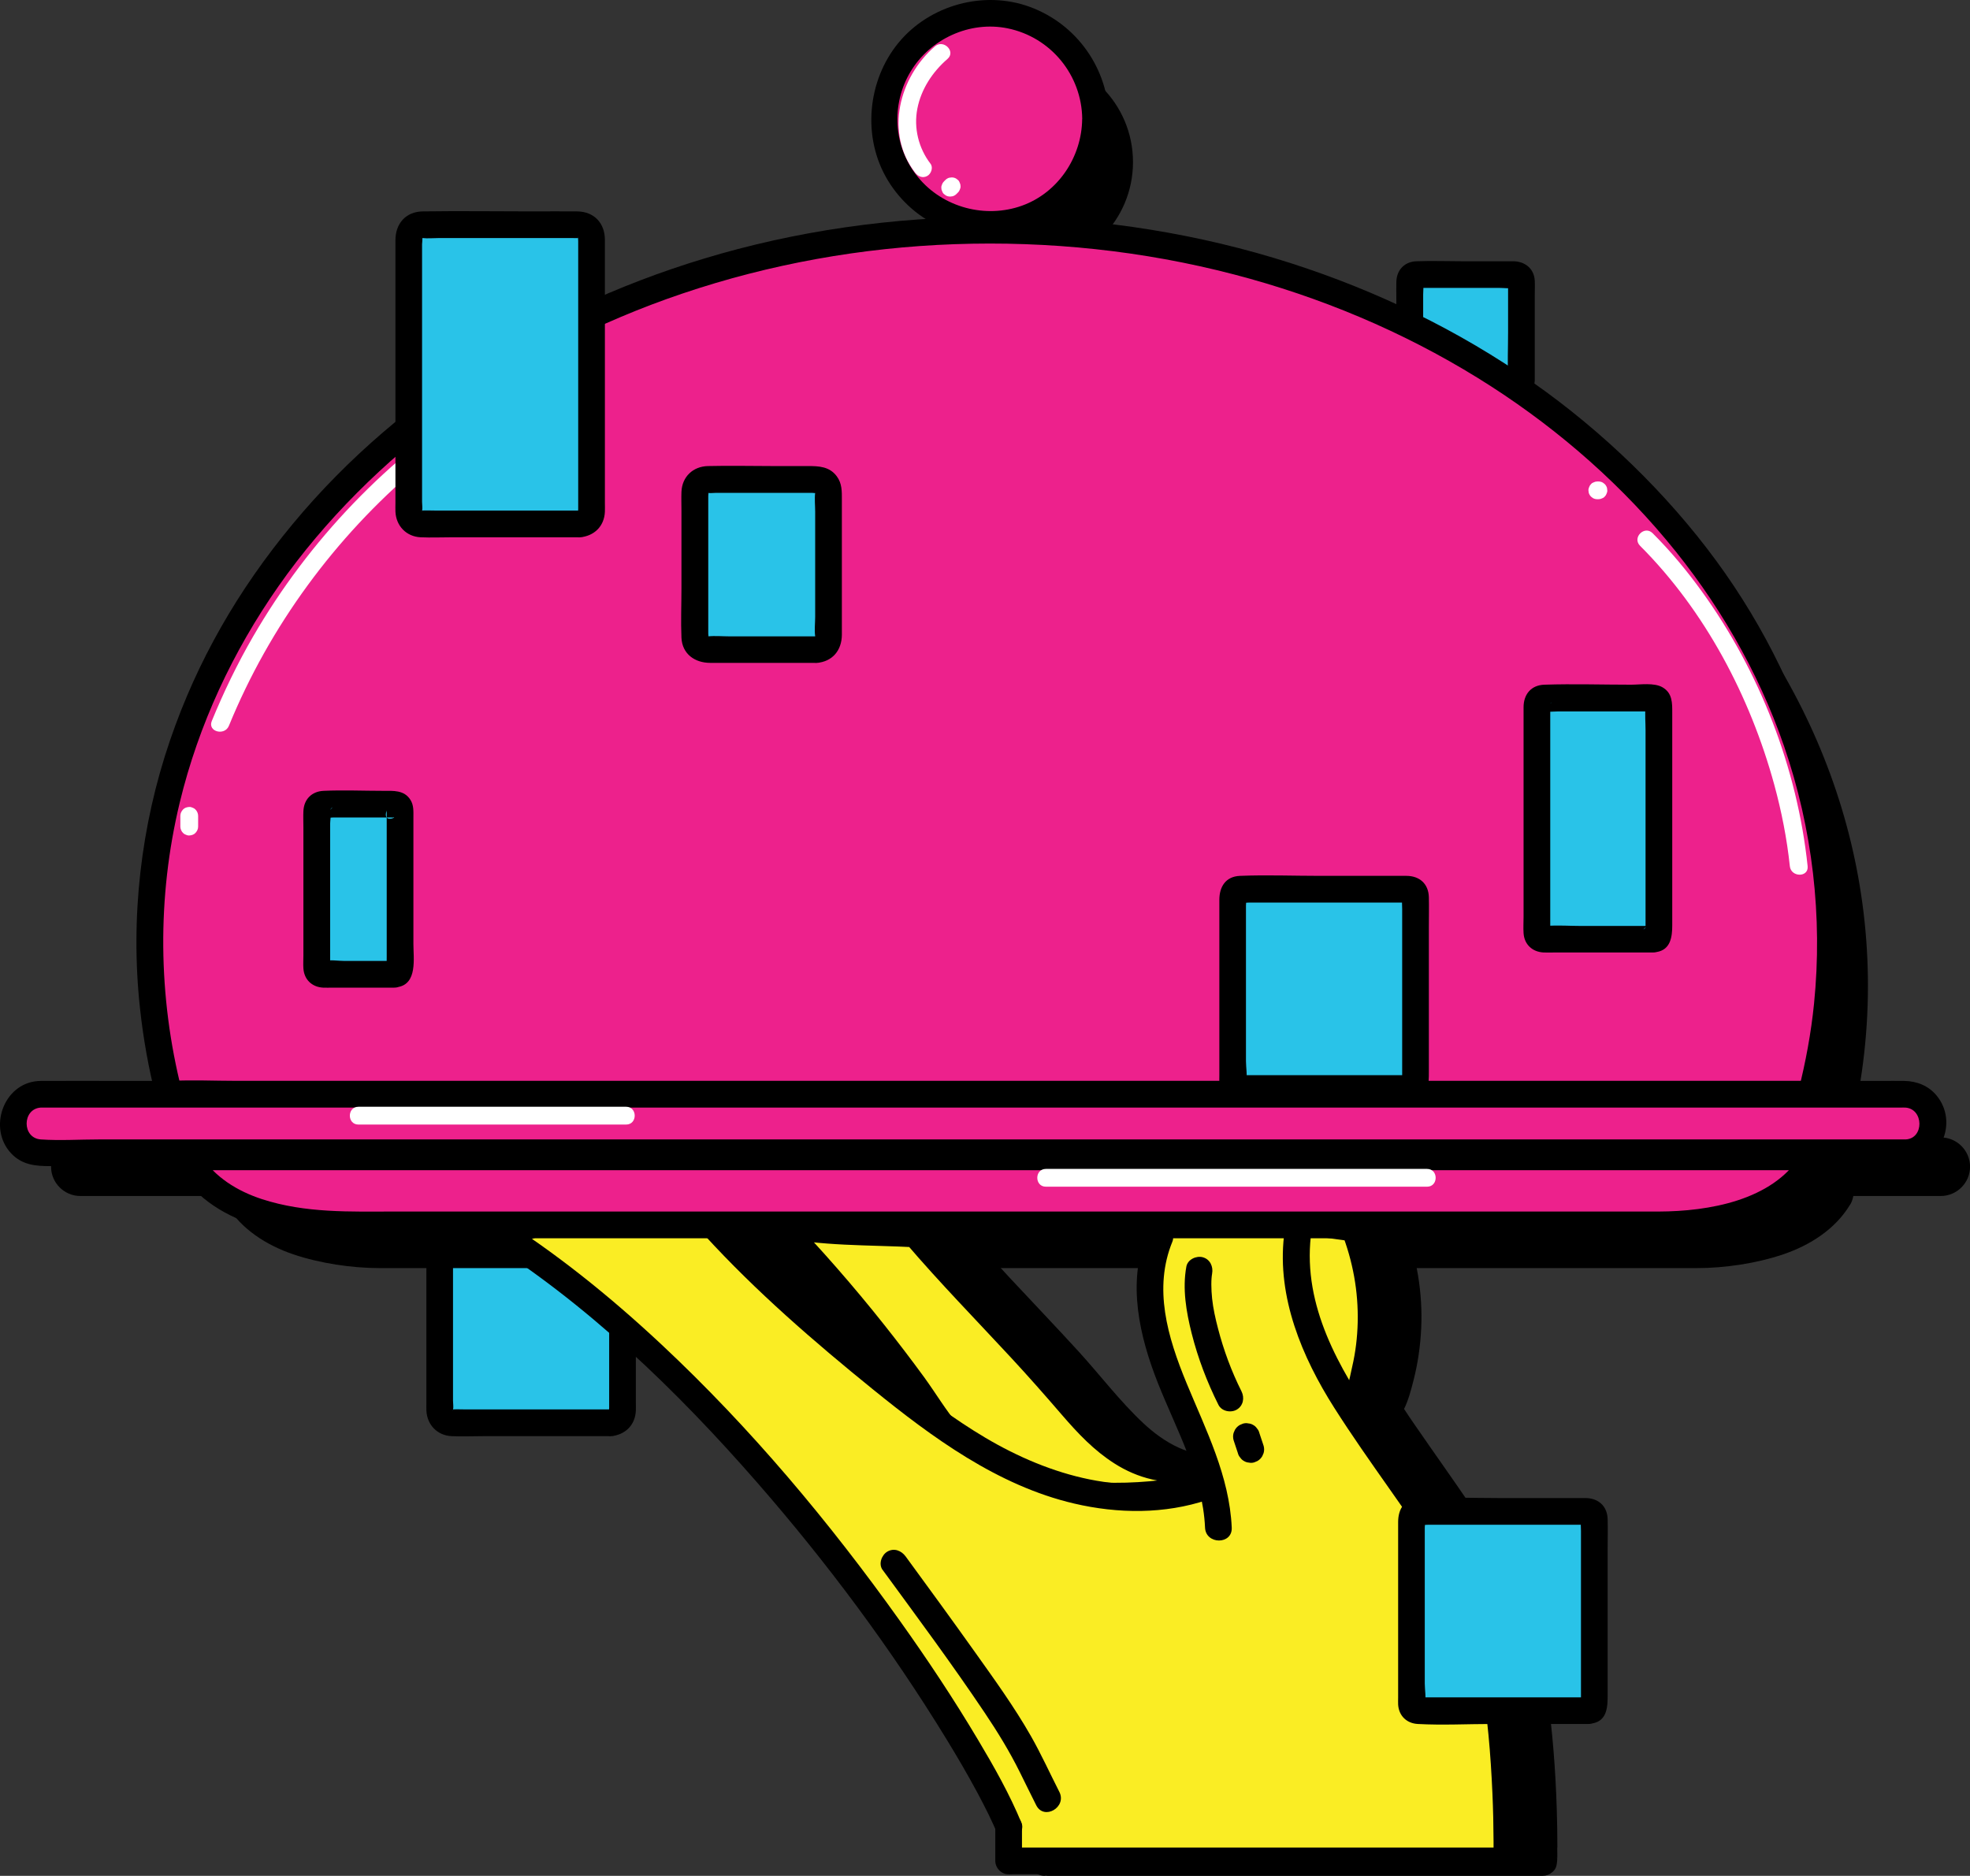 <?xml version="1.0" encoding="UTF-8"?>
<svg xmlns="http://www.w3.org/2000/svg" id="Layer_2" data-name="Layer 2" viewBox="0 0 332.19 316.35">
  <rect x="0" y="0" width="332.19" height="316.35" fill="#333333" stroke="none"/>
  <defs>
    <style>
      .cls-1 {
        fill: #ed218c;
      }

      .cls-2 {
        fill: #fff;
      }

      .cls-3 {
        fill: #faed24;
      }

      .cls-4 {
        fill: #29c3e8;
      }
    </style>
  </defs>
  <g id="Layer_1-2" data-name="Layer 1">
    <g>
      <g>
        <rect class="cls-4" x="74.15" y="189.48" width="30.82" height="50.46" rx="2" ry="2"></rect>
        <path d="m102.97,237.69c-5.09,0-10.19,0-15.28,0h-9.17c-.72,0-1.46-.04-2.18,0-.37.02.01.01-.03.03.21-.11-.01.45.08.04.11-.45,0-1.06,0-1.52v-2.85c0-2.87,0-5.75,0-8.62,0-7.01,0-14.01,0-21.02v-8.33c0-.88,0-1.75,0-2.63,0-.3.13-.96,0-1.23-.1-.22.02.41-.25.18.05.05.29,0,.36,0,.83.09,1.72,0,2.56,0h9.62c3.38,0,6.76,0,10.14,0h3.11c.28,0,.56.02.84,0,.35-.02,0-.01.03-.03-.22.12.01-.45-.08-.04-.04.17,0,.4,0,.58v2.22c0,2.59,0,5.18,0,7.76,0,11.73,0,23.47,0,35.2,0,.11-.04.33,0,.44.06.14-.01-.14.25-.16-1.21.1-2.25.96-2.25,2.25,0,1.14,1.03,2.35,2.25,2.25,2.44-.2,4.16-1.87,4.25-4.34.02-.48,0-.97,0-1.46v-7.02c0-7.31,0-14.62,0-21.92,0-5.14,0-10.28,0-15.42,0-2.82-1.8-4.77-4.67-4.81-2.5-.03-5.01,0-7.51,0-6.17,0-12.36-.09-18.53,0-2.89.04-4.61,2.08-4.61,4.87v5.77c0,12.86,0,25.72,0,38.57,0,.47-.02.94,0,1.41.1,2.41,1.82,4.22,4.25,4.34,1.76.08,3.55,0,5.32,0,6.67,0,13.35,0,20.02,0h1.49c2.9,0,2.9-4.5,0-4.5Z"></path>
      </g>
      <g>
        <path d="m327.26,191.82h-15.51c2.11-8.25,3.23-16.81,3.23-25.59,0-66.35-63.44-120.13-141.7-120.13S31.58,99.88,31.58,166.23c0,8.78,1.12,17.34,3.23,25.59H13.55c-2.71,0-4.94,2.22-4.94,4.94s2.22,4.94,4.94,4.94h39.81l-14.49.69c.41.15-.25.65-.65.83,2.46,4.07,6.73,6.79,11.24,8.32,4.51,1.52,9.84,2.32,14.6,2.32h222.03c4.76,0,10.09-.79,14.6-2.32,4.51-1.52,8.78-4.25,11.24-8.32.2-.21.45-.84.59-1.52h14.74c2.71,0,4.94-2.22,4.94-4.94s-2.22-4.94-4.94-4.94Z"></path>
        <circle cx="173.23" cy="27.34" r="17.82"></circle>
      </g>
      <path d="m262.61,311.55c0-2.12-.03-4.25-.1-6.37-.2-6.61-.71-13.2-1.63-19.75-.93-6.62-2.27-13.4-5.23-19.45-2.07-4.22-4.95-8.13-7.59-12.01-3.11-4.57-6.33-9.08-9.47-13.64-.62-.89-1.23-1.8-1.83-2.72.74-1.5,1.18-3.21,1.57-4.73.75-2.89,1.18-5.89,1.32-8.87.27-5.92-.72-11.92-2.87-17.43-.29-.73-.83-1.58-1.71-1.71-2.1-.3-4.19-.59-6.29-.88-1.81-.25-4.29-1.1-5.98-.12-.91.52-1.46,1.41-1.82,2.4-4.68-.19-9.38.17-13.98,1.08-1.04.21-2.11.48-2.96,1.1-.17-.91-.95-1.74-1.79-1.97-1.4-.38-2.5.48-3.01,1.71-3.33,8.14-1.24,17.27,1.87,25.13,1.55,3.91,3.42,7.8,4.96,11.78-.1.04-.2.08-.3.13-4.87.81-9.53-1.99-12.95-5.19-3.98-3.72-7.31-8.14-10.98-12.16-3.8-4.16-7.7-8.23-11.54-12.35-1.91-2.05-3.81-4.12-5.67-6.22-.87-.98-1.7-2.27-2.74-3.06-1.16-.88-3.19-.61-4.59-.66-6.5-.23-13.06-.15-19.45-1.57-2.36-.52-4.11,2.28-2.38,4.08,5.85,6.1,11.42,12.47,16.66,19.11.13.17.26.35.4.52-3.24-2.7-6.46-5.43-9.61-8.25-5.11-4.58-10.1-9.32-14.73-14.38-1.47-1.61-3.57-.45-4.03,1.19-7.97.36-16.11.96-23.99,1.19-1.87.06-2.61.77-4.23,1.44-2.09-1.45-4.2-2.86-6.35-4.2-2.68-1.67-5.13,2.56-2.47,4.22,17.61,10.98,32.79,25.65,46.39,41.22,11.79,13.5,22.58,27.98,31.93,43.28,1.83,2.99,3.61,6.03,5.27,9.12.65,1.22,1.29,2.44,1.89,3.68.24.5.49,1.01.72,1.52.11.24.22.49.33.73.02.03.02.05.03.07v5.34c0,.63.27,1.28.72,1.73.42.42,1.12.74,1.73.72.08,0,.15-.02.22-.03.1.01.2.03.31.03h83.45c.62,0,1.11-.19,1.49-.5.43-.29.76-.72.87-1.29.2-.97.12-2.04.12-3.02Zm-.14,1.72h.02c.03.21.06.43.09.64,0-.23-.05-.44-.11-.64Z"></path>
      <g>
        <g>
          <path class="cls-3" d="m226.98,238.39c1.07-.75,1.61-2.04,2.04-3.27,3.1-9,2.86-19.12-.67-27.97-2.88-.41-6.47-.9-9.36-1.31-.35-.05-.72-.1-1.04.06-.4.2-.58.66-.71,1.08-1.7,5.42-.91,11.38,1.12,16.68s5.39,10.04,8.61,14.72Z"></path>
          <path d="m228.57,239.99c2.12-1.65,2.86-4.73,3.5-7.21.75-2.88,1.18-5.87,1.32-8.84.27-5.9-.71-11.88-2.87-17.38-.27-.68-.77-1.46-1.57-1.57-2.07-.29-4.14-.58-6.22-.87-1.9-.26-4.45-1.13-6.17.04s-1.98,3.85-2.24,5.72c-.3,2.13-.32,4.26-.07,6.39,1.02,8.84,5.86,16.11,10.79,23.26.69,1,1.97,1.45,3.08.81.99-.58,1.5-2.07.81-3.08-3.14-4.56-6.51-9.17-8.46-14.39-.95-2.54-1.65-5.22-1.83-7.94-.09-1.33-.08-2.68.07-4.01.13-1.13.26-2.75.95-3.68l-.81.81c-.13.1-.25,0,.36.08.42.06.84.12,1.26.18.8.11,1.6.22,2.4.33,1.63.23,3.27.45,4.9.68l-1.57-1.57c1.92,4.89,2.87,10.05,2.74,15.3-.06,2.51-.36,5-.93,7.45-.46,2.01-.87,4.94-2.6,6.29-.96.75-.78,2.4,0,3.18.95.95,2.22.75,3.18,0Z"></path>
        </g>
        <g>
          <path class="cls-3" d="m200.53,247.5c-4.16.85-8.52-.6-12.02-2.99s-6.31-5.66-9.06-8.88c-7.98-9.35-17.11-18.17-25.08-27.52-7.75-.43-15.64-.07-23.21-1.8,10.09,10.5,19.3,21.84,27.51,33.87s27.47,13.77,41.97,10.94c1.16-.23,2.46-.62,2.94-1.69s-2.18-2.71-3.05-1.93Z"></path>
          <path d="m199.93,245.33c-4.96.92-9.74-1.9-13.24-5.16-3.97-3.7-7.29-8.1-10.94-12.11s-7.76-8.29-11.63-12.45c-1.93-2.07-3.84-4.15-5.71-6.27-.87-.98-1.78-2.51-2.91-3.18s-3.18-.41-4.47-.45c-6.45-.22-12.95-.16-19.28-1.57-2.17-.48-3.79,2.1-2.19,3.76,5.78,6.03,11.29,12.32,16.48,18.87,2.55,3.21,5.01,6.5,7.39,9.83,2.08,2.91,3.94,6.07,6.52,8.58,8.96,8.72,23.05,10.28,34.94,9.04,1.8-.19,3.61-.44,5.39-.76s3.76-.78,4.91-2.39c2.34-3.29-2.65-7.69-5.79-5.53-2.37,1.63-.12,5.53,2.27,3.89-.35.24-.93-.02-.12.34l-.05-.03c.2.2.23.23.08.09l-.08-1.27c.24-.22.2-.21-.12,0-1.19.32-2.36.58-3.59.77-2.6.41-5.24.63-7.87.71-5.42.15-10.88-.36-16.07-1.98-4.67-1.46-9.04-3.92-12.23-7.69-2.12-2.52-3.84-5.43-5.78-8.1-2.19-3-4.45-5.96-6.76-8.87-5.15-6.49-10.6-12.72-16.33-18.69l-2.19,3.76c7.83,1.74,15.85,1.45,23.81,1.88l-1.59-.66c5.68,6.64,11.79,12.89,17.72,19.29,2.9,3.13,5.72,6.33,8.51,9.57s5.46,6.05,8.9,8.25c3.94,2.52,8.59,3.72,13.23,2.86,1.2-.22,1.87-1.67,1.57-2.77-.35-1.26-1.57-1.79-2.77-1.57Z"></path>
        </g>
        <path class="cls-3" d="m122.96,206.01c11.14,16.26,26.29,29.75,43.72,38.96,6.49,3.42,13.39,6.29,20.68,7.12,4.71.54,9.52.21,14.12-.97,1.09-.28,2.33-.76,2.65-1.84.2-.69-.05-1.43-.31-2.1-2.24-5.83-5.15-11.4-7.04-17.34-1.89-5.95-2.72-12.48-.71-18.4.37-1.1.87-2.2,1.77-2.94.87-.71,2.01-.99,3.12-1.21,5.03-1.01,10.19-1.35,15.31-1.02.81.05,1.68.15,2.29.69.91.82.81,2.24.72,3.46-.81,10.53,4.1,20.66,9.88,29.51,5.78,8.84,12.64,17.14,16.56,26.95,2.03,5.06,3.22,10.42,4.22,15.78,1.62,8.66,2.78,17.4,3.47,26.18.06.79.1,1.67-.39,2.3-.59.75-1.67.84-2.63.86-24.74.59-49.48,1.18-74.22,1.77-2.16.05-5.83.03-6.48-2.03-3.96-12.54-32.71-54.54-40.43-63.91-11.8-14.33-24.98-24.63-39.67-38.83,1.88-.7,2.56-1.52,4.57-1.58,9.48-.28,19.34-1.11,28.83-1.39Z"></path>
        <path d="m118.83,208.34c8.65,9.46,18.43,17.92,28.38,25.98s21,16.22,33.9,19.24c7.42,1.74,15.29,1.81,22.55-.63,2.73-.92,1.56-5.27-1.2-4.34-12.36,4.16-25.46.3-36.3-6.12-5.35-3.17-10.31-6.93-15.15-10.83s-9.5-7.84-14.09-11.95c-5.17-4.63-10.22-9.42-14.91-14.54-1.96-2.14-5.13,1.05-3.18,3.18h0Z"></path>
        <path d="m207.7,257.62c-.39-8.7-4.34-16.43-7.6-24.32s-5.63-16.05-2.4-23.92c.46-1.12-.5-2.47-1.57-2.77-1.29-.35-2.3.44-2.77,1.57-3.34,8.12-1.21,17.25,1.9,25.09s7.55,15.69,7.94,24.36c.13,2.88,4.63,2.9,4.5,0h0Z"></path>
        <path d="m216.51,208.47c-1.17,10.33,3.04,20.4,8.48,28.95,5.88,9.26,12.65,17.92,18.46,27.23,1.77,2.83,2.96,5.31,3.95,8.41s1.72,6.45,2.3,9.74c1.13,6.49,1.67,13.08,1.96,19.66.12,2.71.18,5.41.19,8.12,0,.78,0,1.56,0,2.34,0,.22-.02.44-.01.66.01.36-.18.43.07-.35l4.42.6s0,0,0-.01c-.1-2.89-4.6-2.9-4.5,0,0,0,0,0,0,.01.3,2.44,3.58,3.16,4.42.6.28-.86.11-2.05.11-2.93,0-2.18-.03-4.35-.1-6.53-.21-6.62-.71-13.22-1.64-19.78s-2.27-13.37-5.26-19.37c-2.12-4.26-5.04-8.22-7.71-12.14-3.11-4.56-6.31-9.05-9.44-13.6-6.44-9.35-12.5-19.82-11.17-31.61.14-1.21-1.13-2.25-2.25-2.25-1.33,0-2.11,1.04-2.25,2.25h0Z"></path>
        <path d="m81.18,208.7c17.66,11.01,32.89,25.73,46.52,41.35,11.78,13.5,22.56,27.98,31.91,43.27,1.82,2.97,3.58,5.99,5.23,9.06.65,1.22,1.29,2.45,1.9,3.7.26.53.51,1.06.75,1.6.1.22.2.45.3.67.04.1.08.2.13.29.16.37-.22-.54,0,.02.46,1.12,1.49,1.92,2.77,1.57,1.06-.29,2.04-1.64,1.57-2.77-2.01-4.88-4.63-9.5-7.33-14.03-4.1-6.89-8.54-13.57-13.19-20.09-11.9-16.69-25.19-32.55-40.17-46.57-8.69-8.13-18.01-15.66-28.12-21.96-2.46-1.54-4.73,2.36-2.27,3.89h0Z"></path>
        <path d="m167.83,308.05c0,1.93,0,3.85,0,5.78,0,1.18,1.03,2.3,2.25,2.25s2.25-.99,2.25-2.25c0-1.93,0-3.85,0-5.78,0-1.18-1.03-2.3-2.25-2.25s-2.25.99-2.25,2.25h0Z"></path>
        <path d="m170.61,316.08h83.45c2.9,0,2.9-4.5,0-4.5h-83.45c-2.9,0-2.9,4.5,0,4.5h0Z"></path>
        <g>
          <path d="m200.05,213.6c-.69,3.75-.02,7.64.9,11.29,1.05,4.15,2.59,8.2,4.51,12.03.54,1.09,2.08,1.39,3.08.81,1.11-.65,1.35-1.99.81-3.08-1.7-3.39-3.02-6.96-3.97-10.63-.43-1.65-.81-3.33-.99-5.03-.08-.79-.13-1.58-.13-2.37s.05-1.35.13-1.82c.22-1.19-.33-2.43-1.57-2.77-1.09-.3-2.55.37-2.77,1.57h0Z"></path>
          <path d="m208.01,242.87c.24.72.48,1.45.72,2.17.07.29.2.55.4.77.16.24.37.44.63.58.26.16.54.25.84.27.3.07.6.05.9-.04l.54-.23c.34-.2.61-.47.81-.81l.23-.54c.11-.4.11-.8,0-1.2-.24-.72-.48-1.45-.72-2.17-.07-.29-.2-.55-.4-.77-.16-.24-.37-.44-.63-.58-.26-.16-.54-.25-.84-.27-.3-.07-.6-.05-.9.04l-.54.23c-.34.2-.61.47-.81.81l-.23.54c-.11.4-.11.8,0,1.2h0Z"></path>
        </g>
        <path d="m148.83,264.75c5.82,7.96,11.72,15.9,17.21,24.09,2.16,3.21,4.17,6.49,5.89,9.95.94,1.89,1.86,3.79,2.81,5.67,1.32,2.58,5.2.31,3.89-2.27-1.6-3.14-3.06-6.37-4.81-9.44-2.79-4.89-6.11-9.48-9.37-14.06-3.87-5.44-7.8-10.83-11.74-16.21-.72-.98-1.95-1.47-3.08-.81-.97.57-1.53,2.09-.81,3.08h0Z"></path>
      </g>
      <g>
        <rect class="cls-4" x="237.73" y="46.3" width="18.83" height="18.83" rx="1" ry="1"></rect>
        <path d="m255.56,62.88h-14.83c-.46,0-.92,0-1.38,0-.15,0-.46-.06-.6,0,.48-.23,1.11,1.98,1.23.99.04-.33,0-.7,0-1.04v-8.79c0-1.45,0-2.9,0-4.35,0-.74.11-1.58,0-2.31s-1.88,1.06-1.14,1.17c.28.04.6,0,.88,0h3.62c3.11,0,6.22,0,9.33,0,.84,0,1.83.14,2.67,0,.88-.15-1.2-.85-1.04-1.22-.07.15,0,.49,0,.66v8.1c0,2.55-.11,5.12,0,7.67.05,1.11-.35-.69,1.25-.87-1.21.14-2.25.93-2.25,2.25,0,1.11,1.03,2.39,2.25,2.25,1.83-.21,3.15-1.34,3.25-3.26.01-.21,0-.43,0-.65v-3.71c0-3.34,0-6.67,0-10.01,0-.8.04-1.62,0-2.42-.11-2.07-1.68-3.28-3.66-3.28h-8.48c-2.6,0-5.22-.1-7.82,0-2.01.07-3.33,1.48-3.38,3.46-.03.99,0,1.97,0,2.96v10.18c0,1.05-.02,2.11,0,3.16.04,1.96,1.27,3.49,3.32,3.57,2.49.1,5.01,0,7.51,0h8.71c.18,0,.36,0,.54,0,2.9,0,2.9-4.5,0-4.5Z"></path>
      </g>
      <g>
        <rect class="cls-4" x="238.01" y="254.9" width="30.82" height="33.6" rx="1" ry="1"></rect>
        <path d="m267.83,286.25c-8.74,0-17.49,0-26.23,0h-2.06c-1.43,0,.99.12.71,1.2.27-1.04,0-2.5,0-3.56v-15.9c0-2.57,0-5.13,0-7.7v-2.66c0-.45.12-1.09,0-1.53-.1-.37.59-.79-.62.42-1.11,1.11-.78.52-.37.62.48.12,1.14,0,1.64,0h6.68c5.45,0,10.9,0,16.35,0h2.57c.28,0,1.01.14,1.27,0,.12-.07-1.14-1.25-1.18-1.19-.05.08.01.33,0,.42-.07.59,0,1.23,0,1.83,0,9.51,0,19.02,0,28.53,0,.18-.03.38,0,.55.11.74-.87-.72.65-.96-1.2.19-1.87,1.69-1.57,2.77.35,1.28,1.56,1.77,2.77,1.57,2.67-.43,2.65-2.97,2.65-5.03v-6.71c0-5.87,0-11.75,0-17.62,0-1.68.04-3.37,0-5.05-.05-2.27-1.57-3.61-3.79-3.61h-14.5c-4.51,0-9.06-.18-13.56,0-2.43.1-3.48,1.86-3.48,4.05v5.72c0,5.91,0,11.82,0,17.73v6.18c0,.38-.02.77,0,1.15.11,1.88,1.44,3.17,3.31,3.27,4.17.23,8.43,0,12.61,0h15.24c.31,0,.61,0,.92,0,2.9,0,2.9-4.5,0-4.5Z"></path>
      </g>
      <g>
        <g>
          <path class="cls-1" d="m305.43,184.54c2.11-8.25,3.23-16.81,3.23-25.59,0-66.35-63.44-120.13-141.7-120.13S25.26,92.61,25.26,158.95c0,8.78,1.12,17.34,3.23,25.59h276.94Z"></path>
          <path d="m307.6,185.14c4.2-16.57,4.39-34.01.44-50.65-3.22-13.53-9.16-26.4-17.12-37.79s-18.59-22.1-30.24-30.63c-12.22-8.95-25.89-15.87-40.22-20.76-15.28-5.22-31.36-8.06-47.49-8.63s-32.76,1.18-48.55,5.32c-14.85,3.9-29.2,9.93-42.25,18.04-12.32,7.65-23.56,17.16-32.82,28.34s-16.1,23.11-20.66,36.42c-4.96,14.47-6.74,30.07-5.08,45.28.55,5.08,1.45,10.11,2.71,15.06.24.96,1.2,1.65,2.17,1.65h265.68c3.59,0,7.2.07,10.79,0,.16,0,.31,0,.47,0,2.9,0,2.9-4.5,0-4.5H39.75c-3.58,0-7.21-.18-10.79,0-.15,0-.31,0-.47,0l2.17,1.65c-4.03-15.9-4.2-32.65-.35-48.6,3.17-13.12,8.94-25.48,16.68-36.52s17.86-21.13,28.98-29.2c11.9-8.64,25.14-15.39,39.06-20.1,14.8-5.01,30.3-7.78,45.92-8.34,15.87-.56,31.79,1.1,47.16,5.11,14.45,3.77,28.34,9.58,41.05,17.43,11.93,7.37,22.75,16.53,31.77,27.28,8.63,10.29,15.53,22.12,19.9,34.82,4.8,13.94,6.54,28.77,5.06,43.45-.5,4.95-1.41,9.85-2.63,14.67-.71,2.81,3.63,4.01,4.34,1.2Z"></path>
        </g>
        <g>
          <rect class="cls-1" x="2.29" y="184.54" width="323.58" height="9.87" rx="4.54" ry="4.54"></rect>
          <path d="m321.33,192.16c-2.9,0-5.81,0-8.71,0-7.89,0-15.78,0-23.66,0-11.63,0-23.27,0-34.9,0-14.14,0-28.29,0-42.43,0-15.41,0-30.83,0-46.24,0s-30.79,0-46.19,0c-14.25,0-28.5,0-42.75,0-11.78,0-23.56,0-35.34,0-8.16,0-16.31,0-24.47,0-3.22,0-6.53.22-9.75,0s-3.16-5.14-.04-5.37c.2-.01.41,0,.61,0,1.5,0,2.99,0,4.49,0h20.39c10.84,0,21.69,0,32.53,0,13.6,0,27.2,0,40.8,0,15.22,0,30.43,0,45.65,0,15.55,0,31.11,0,46.66,0,14.61,0,29.21,0,43.82,0,12.53,0,25.05,0,37.58,0h27.47c4.55,0,9.09,0,13.64,0,.27,0,.54-.02.81,0,3.1.21,3.18,5.22.04,5.37-2.88.14-2.9,4.64,0,4.5,5.87-.28,8.98-7.35,5.21-11.91-1.37-1.66-3.35-2.43-5.46-2.46-1.26-.02-2.52,0-3.78,0h-19.63c-10.77,0-21.55,0-32.32,0-13.73,0-27.46,0-41.19,0h-46.35c-15.77,0-31.54,0-47.31,0-14.9,0-29.8,0-44.71,0h-37.92c-9.14,0-18.28,0-27.42,0-4.36,0-8.71-.03-13.07,0-.33,0-.66,0-.99.02-5.86.43-8.47,8.02-4.51,12.21,1.86,1.97,4.16,2.14,6.6,2.14h15.88c9.85,0,19.71,0,29.56,0,13.17,0,26.35,0,39.52,0,15.16,0,30.33,0,45.49,0s31.6,0,47.4,0c15.19,0,30.39,0,45.58,0,13.34,0,26.68,0,40.02,0,10.1,0,20.21,0,30.31,0h16.91c.72,0,1.44,0,2.16,0,2.9,0,2.9-4.5,0-4.5Z"></path>
        </g>
        <g>
          <path class="cls-1" d="m304.96,195.1H32.55c.41.15-.25.65-.65.83,2.46,4.07,6.73,6.79,11.24,8.32,4.51,1.52,9.84,2.32,14.6,2.32h222.03c4.76,0,10.09-.79,14.6-2.32,4.51-1.52,8.78-4.25,11.24-8.32-.39-.19-1.05-.68-.65-.83Z"></path>
          <path d="m304.96,192.85H32.55c-1.94,0-2.98,2.47-1.59,3.84l.13.13-.58-2.19-.07.18.58-.99c.03.11-.06.17-.25.18-1.04.58-1.44,2.06-.81,3.08,6.56,10.51,20.14,11.75,31.42,11.75h146c11.81,0,23.62,0,35.43,0,9.66,0,19.33,0,28.99,0,8.51,0,17.09.21,25.13-3.15,4.31-1.8,8.12-4.6,10.61-8.6.63-1.02.23-2.5-.81-3.08-.19,0-.28-.06-.25-.18l.58.99-.07-.18-.58,2.19.13-.13c2.06-2.04-1.12-5.23-3.18-3.18l-.13.13c-.53.53-.85,1.45-.58,2.19.35.97.92,1.56,1.81,2.05l-.81-3.08c-4.79,7.68-15.58,9.49-23.91,9.52-1.45,0-2.91,0-4.36,0H66.66c-7.59,0-15.13.3-22.48-2.09-4.11-1.34-8-3.7-10.33-7.43l-.81,3.08c.89-.5,1.45-1.09,1.81-2.05.27-.73-.05-1.66-.58-2.19l-.13-.13-1.59,3.84h272.41c2.9,0,2.9-4.5,0-4.5Z"></path>
        </g>
        <path class="cls-2" d="m38.6,122.4c6.87-16.79,17.91-31.81,31.75-43.52,3.94-3.34,8.12-6.38,12.49-9.14,1.63-1.03.12-3.62-1.51-2.59-15.89,10.03-29.25,23.94-38.66,40.21-2.65,4.58-4.95,9.35-6.96,14.24-.73,1.79,2.17,2.56,2.89.8h0Z"></path>
        <path class="cls-2" d="m30.41,137.59v1.81c0,.38.17.79.44,1.06.14.15.3.25.48.31.18.09.37.14.58.13.39-.02.79-.14,1.06-.44s.44-.65.44-1.06v-1.81c0-.38-.17-.79-.44-1.06-.14-.15-.3-.25-.48-.31-.18-.09-.37-.14-.58-.13-.39.02-.79.14-1.06.44s-.44.65-.44,1.06h0Z"></path>
        <path class="cls-2" d="m276.55,92.04c10.95,10.96,18.56,25.41,22.63,40.28,1.23,4.51,2.14,9.11,2.63,13.76.2,1.9,3.2,1.92,3,0-1.75-16.59-8.1-32.87-17.87-46.38-2.5-3.46-5.24-6.76-8.27-9.78-1.37-1.37-3.49.75-2.12,2.12h0Z"></path>
        <path class="cls-2" d="m269.53,81.2h-.18c-.21,0-.4.04-.58.13-.19.06-.35.16-.48.31-.15.14-.25.3-.31.48-.09.18-.14.37-.13.58l.05.4c.07.25.2.47.39.66l.3.23c.23.14.49.2.76.2h.18c.21,0,.4-.04.58-.13.19-.06.35-.16.48-.31.15-.14.25-.3.31-.48.09-.18.14-.37.13-.58l-.05-.4c-.07-.25-.2-.47-.39-.66l-.3-.23c-.23-.14-.49-.2-.76-.2h0Z"></path>
        <path class="cls-2" d="m60.44,189.65h45.14c1.93,0,1.93-3,0-3h-45.14c-1.93,0-1.93,3,0,3h0Z"></path>
        <path class="cls-2" d="m176.36,200.13h64.28c1.93,0,1.93-3,0-3h-64.28c-1.93,0-1.93,3,0,3h0Z"></path>
      </g>
      <g>
        <rect class="cls-4" x="68.93" y="37.89" width="30.82" height="50.46" rx="2" ry="2"></rect>
        <path d="m97.75,86.1c-5.09,0-10.19,0-15.28,0h-9.17c-.72,0-1.46-.04-2.18,0-.37.02.01.01-.03.03.21-.11-.01.45.08.04.11-.45,0-1.06,0-1.52v-2.85c0-2.87,0-5.75,0-8.62,0-7.01,0-14.01,0-21.02v-8.33c0-.88,0-1.75,0-2.63,0-.3.13-.96,0-1.23-.1-.22.02.41-.25.18.05.05.29,0,.36,0,.83.09,1.72,0,2.56,0h9.62c3.38,0,6.76,0,10.14,0h3.11c.28,0,.56.02.84,0,.35-.02,0-.01.03-.03-.22.12.01-.45-.08-.04-.04.17,0,.4,0,.58v2.22c0,2.59,0,5.18,0,7.76,0,11.73,0,23.47,0,35.2,0,.11-.04.33,0,.44.06.14-.01-.14.25-.16-1.21.1-2.25.96-2.25,2.25,0,1.14,1.03,2.35,2.25,2.25,2.44-.2,4.16-1.87,4.25-4.34.02-.48,0-.97,0-1.46v-7.02c0-7.31,0-14.62,0-21.92,0-5.14,0-10.28,0-15.42,0-2.82-1.8-4.77-4.67-4.81-2.5-.03-5.01,0-7.51,0-6.17,0-12.36-.09-18.53,0-2.89.04-4.61,2.08-4.61,4.87v5.77c0,12.86,0,25.72,0,38.57,0,.47-.02.94,0,1.41.1,2.41,1.82,4.22,4.25,4.34,1.76.08,3.55,0,5.32,0h20.02c.5,0,.99,0,1.49,0,2.9,0,2.9-4.5,0-4.5Z"></path>
      </g>
      <g>
        <rect class="cls-4" x="117.18" y="80.87" width="22.54" height="28.69" rx="2" ry="2"></rect>
        <path d="m137.72,107.32h-8.4c-2.09,0-4.17,0-6.26,0-1.2,0-2.48-.12-3.67,0-.47.05.21-.01.04.24.08-.11,0-.56,0-.69v-3.98c0-4.13,0-8.27,0-12.4v-5.17c0-.57,0-1.13,0-1.7,0-.15.08-.6,0-.73.16.26-.5.15-.07.23.4.08.9,0,1.31,0h5.32c3.66,0,7.32,0,10.98,0,.13,0,.64.08.74,0-.27.22-.18-.56-.25-.02-.13,1.03,0,2.18,0,3.21,0,4.03,0,8.07,0,12.1v5.61c0,1.05-.15,2.23,0,3.28.06.45-.08.04.25,0-1.21.1-2.25.96-2.25,2.25,0,1.14,1.03,2.35,2.25,2.25,2.68-.22,4.23-2.13,4.25-4.74,0-1.36,0-2.72,0-4.09v-13.53c0-1.71,0-3.42,0-5.13,0-1.43.05-2.77-.87-4-1.22-1.63-2.98-1.71-4.8-1.71h-5.88c-3.67,0-7.36-.09-11.04,0-2.52.06-4.36,1.81-4.46,4.35-.04,1.05,0,2.12,0,3.17,0,4.37,0,8.74,0,13.11,0,2.76-.12,5.55,0,8.31s2.27,4.25,4.84,4.25h4.93c4.07,0,8.15,0,12.22,0h.8c2.9,0,2.9-4.5,0-4.5Z"></path>
      </g>
      <g>
        <rect class="cls-4" x="53.41" y="135.62" width="14.05" height="28.69" rx="1" ry="1"></rect>
        <path d="m66.46,162.06c-2.77,0-5.55,0-8.32,0-1.09,0-2.49-.24-3.56,0-.76.17.94,1.87,1.09,1.1.05-.27,0-.61,0-.88,0-6.44,0-12.88,0-19.33v-4.05c0-.5.23-1.72,0-2.18-.13-.26,1.27-1.38-.62.52-1.14,1.15-.78.52-.4.62.47.12,1.13,0,1.61,0h5.05c1.51,0,3.03,0,4.54,0,.14,0,.32.03.45,0,.86-.19-1.9,1.2-1.09-1.24-.05.15,0,.4,0,.56v7.56c0,4.08,0,8.15,0,12.23v4.47c0,.45-.02.92,0,1.37.06,1.16-.29-.52.65-.68-1.2.19-1.87,1.69-1.57,2.77.35,1.28,1.56,1.77,2.77,1.57,3.36-.55,2.65-4.85,2.65-7.29v-11.57c0-3.25,0-6.5,0-9.75,0-1.02.08-2.05-.5-2.97-1.06-1.68-2.89-1.52-4.59-1.52-3.34,0-6.72-.15-10.05,0-2.01.09-3.33,1.43-3.41,3.44-.04.9,0,1.81,0,2.71,0,7.22,0,14.43,0,21.65,0,.71-.05,1.43,0,2.14.12,1.88,1.44,3.15,3.31,3.25.53.03,1.07,0,1.6,0,3.46,0,6.93,0,10.39,0,2.9,0,2.9-4.5,0-4.5Z"></path>
      </g>
      <g>
        <rect class="cls-4" x="207.85" y="149.97" width="30.82" height="33.6" rx="1" ry="1"></rect>
        <path d="m237.68,181.32c-8.74,0-17.49,0-26.23,0h-2.06c-1.43,0,.99.12.71,1.2.27-1.04,0-2.5,0-3.56v-15.9c0-2.57,0-5.13,0-7.7v-2.66c0-.45.12-1.09,0-1.53-.1-.37.59-.79-.62.42-1.11,1.11-.78.52-.37.62.48.12,1.14,0,1.64,0h6.68c5.45,0,10.9,0,16.35,0h2.57c.28,0,1.01.14,1.27,0,.12-.07-1.14-1.25-1.18-1.19-.05.08.01.33,0,.42-.07.59,0,1.23,0,1.83,0,9.51,0,19.02,0,28.53,0,.18-.03.38,0,.55.11.74-.87-.72.65-.96-1.2.19-1.87,1.69-1.57,2.77.35,1.28,1.56,1.77,2.77,1.57,2.67-.43,2.65-2.97,2.65-5.03v-6.71c0-5.87,0-11.75,0-17.62,0-1.68.04-3.37,0-5.05-.05-2.27-1.57-3.61-3.79-3.61h-14.5c-4.51,0-9.06-.18-13.56,0-2.43.1-3.48,1.86-3.48,4.05v5.72c0,5.91,0,11.82,0,17.73v6.18c0,.38-.02.77,0,1.15.11,1.88,1.44,3.17,3.31,3.27,4.17.23,8.43,0,12.61,0h15.24c.31,0,.61,0,.92,0,2.9,0,2.9-4.5,0-4.5Z"></path>
      </g>
      <g>
        <rect class="cls-4" x="259.16" y="117.74" width="20.57" height="40.67" rx="1" ry="1"></rect>
        <path d="m278.73,156.16c-4,0-7.99,0-11.99,0-2,0-4.08-.16-6.08,0-.09,0-.39-.06-.46,0,.28-.22.94,1.63,1.21,1.16.11-.18,0-.76,0-.97,0-9.32,0-18.64,0-27.96v-6.34c0-.68,0-1.35,0-2.03,0-.3.11-.84,0-1.12-.12-.32.82-.99-.62.46-.97.97-.77.55-.29.62.69.11,1.5,0,2.2,0h7.49c2.37,0,4.75,0,7.12,0,.23,0,1.21.15,1.39,0-.32.27-.95-1.68-1.22-1.16-.05.09,0,.31,0,.4-.13,1.28,0,2.64,0,3.92v6.7c0,9,0,18,0,27,0,.13-.02.28,0,.4.12.66-1.26-.71.65-1.02-1.2.19-1.87,1.69-1.57,2.77.35,1.28,1.56,1.77,2.77,1.57,2.39-.39,2.65-2.58,2.65-4.51v-5.42c0-5.55,0-11.11,0-16.66v-13.71c0-1.67.06-3.38-1.66-4.36-1.41-.8-3.73-.43-5.27-.43-4.86,0-9.76-.16-14.62,0-2.27.07-3.52,1.65-3.52,3.8v4.36c0,10.33,0,20.67,0,31,0,.91-.06,1.84,0,2.74.12,1.91,1.48,3.16,3.36,3.26.64.03,1.28,0,1.92,0h15.26c.43,0,.86,0,1.28,0,2.9,0,2.9-4.5,0-4.5Z"></path>
      </g>
      <g>
        <g>
          <circle class="cls-1" cx="166.91" cy="20.07" r="17.82"></circle>
          <path d="m182.48,20.07c-.06,6.4-4.05,12.43-10.16,14.62s-13.3.35-17.52-4.81-4.56-12.29-1.25-17.81,10-8.59,16.36-7.29c7.28,1.49,12.51,7.88,12.58,15.29.03,2.89,4.53,2.9,4.5,0-.08-8.45-5.38-15.98-13.31-18.9-7.76-2.86-16.91-.34-22.16,6.03s-6.22,16-1.77,23.28,12.93,10.85,21.19,9.25c9.3-1.8,15.96-10.31,16.05-19.67.03-2.9-4.47-2.9-4.5,0Z"></path>
        </g>
        <path class="cls-2" d="m157.65,7.82c-6.04,5.21-8.48,14.6-3.33,21.31.5.65,1.29.97,2.05.54.64-.36,1.03-1.41.54-2.05-2.02-2.63-2.86-6.04-2.22-9.31s2.54-6.17,5.08-8.37c1.46-1.26-.67-3.38-2.12-2.12h0Z"></path>
        <path class="cls-2" d="m159.41,30.36l-.24.24c-.15.14-.25.3-.31.48-.09.18-.14.37-.13.58,0,.21.04.4.13.58.06.19.16.35.31.48l.3.23c.23.14.49.2.76.2l.4-.05c.25-.07.47-.2.66-.39l.24-.24c.15-.14.25-.3.31-.48.09-.18.14-.37.13-.58,0-.21-.04-.4-.13-.58-.06-.19-.16-.35-.31-.48l-.3-.23c-.23-.14-.49-.2-.76-.2l-.4.05c-.25.07-.47.2-.66.39h0Z"></path>
      </g>
    </g>
  </g>
</svg>
